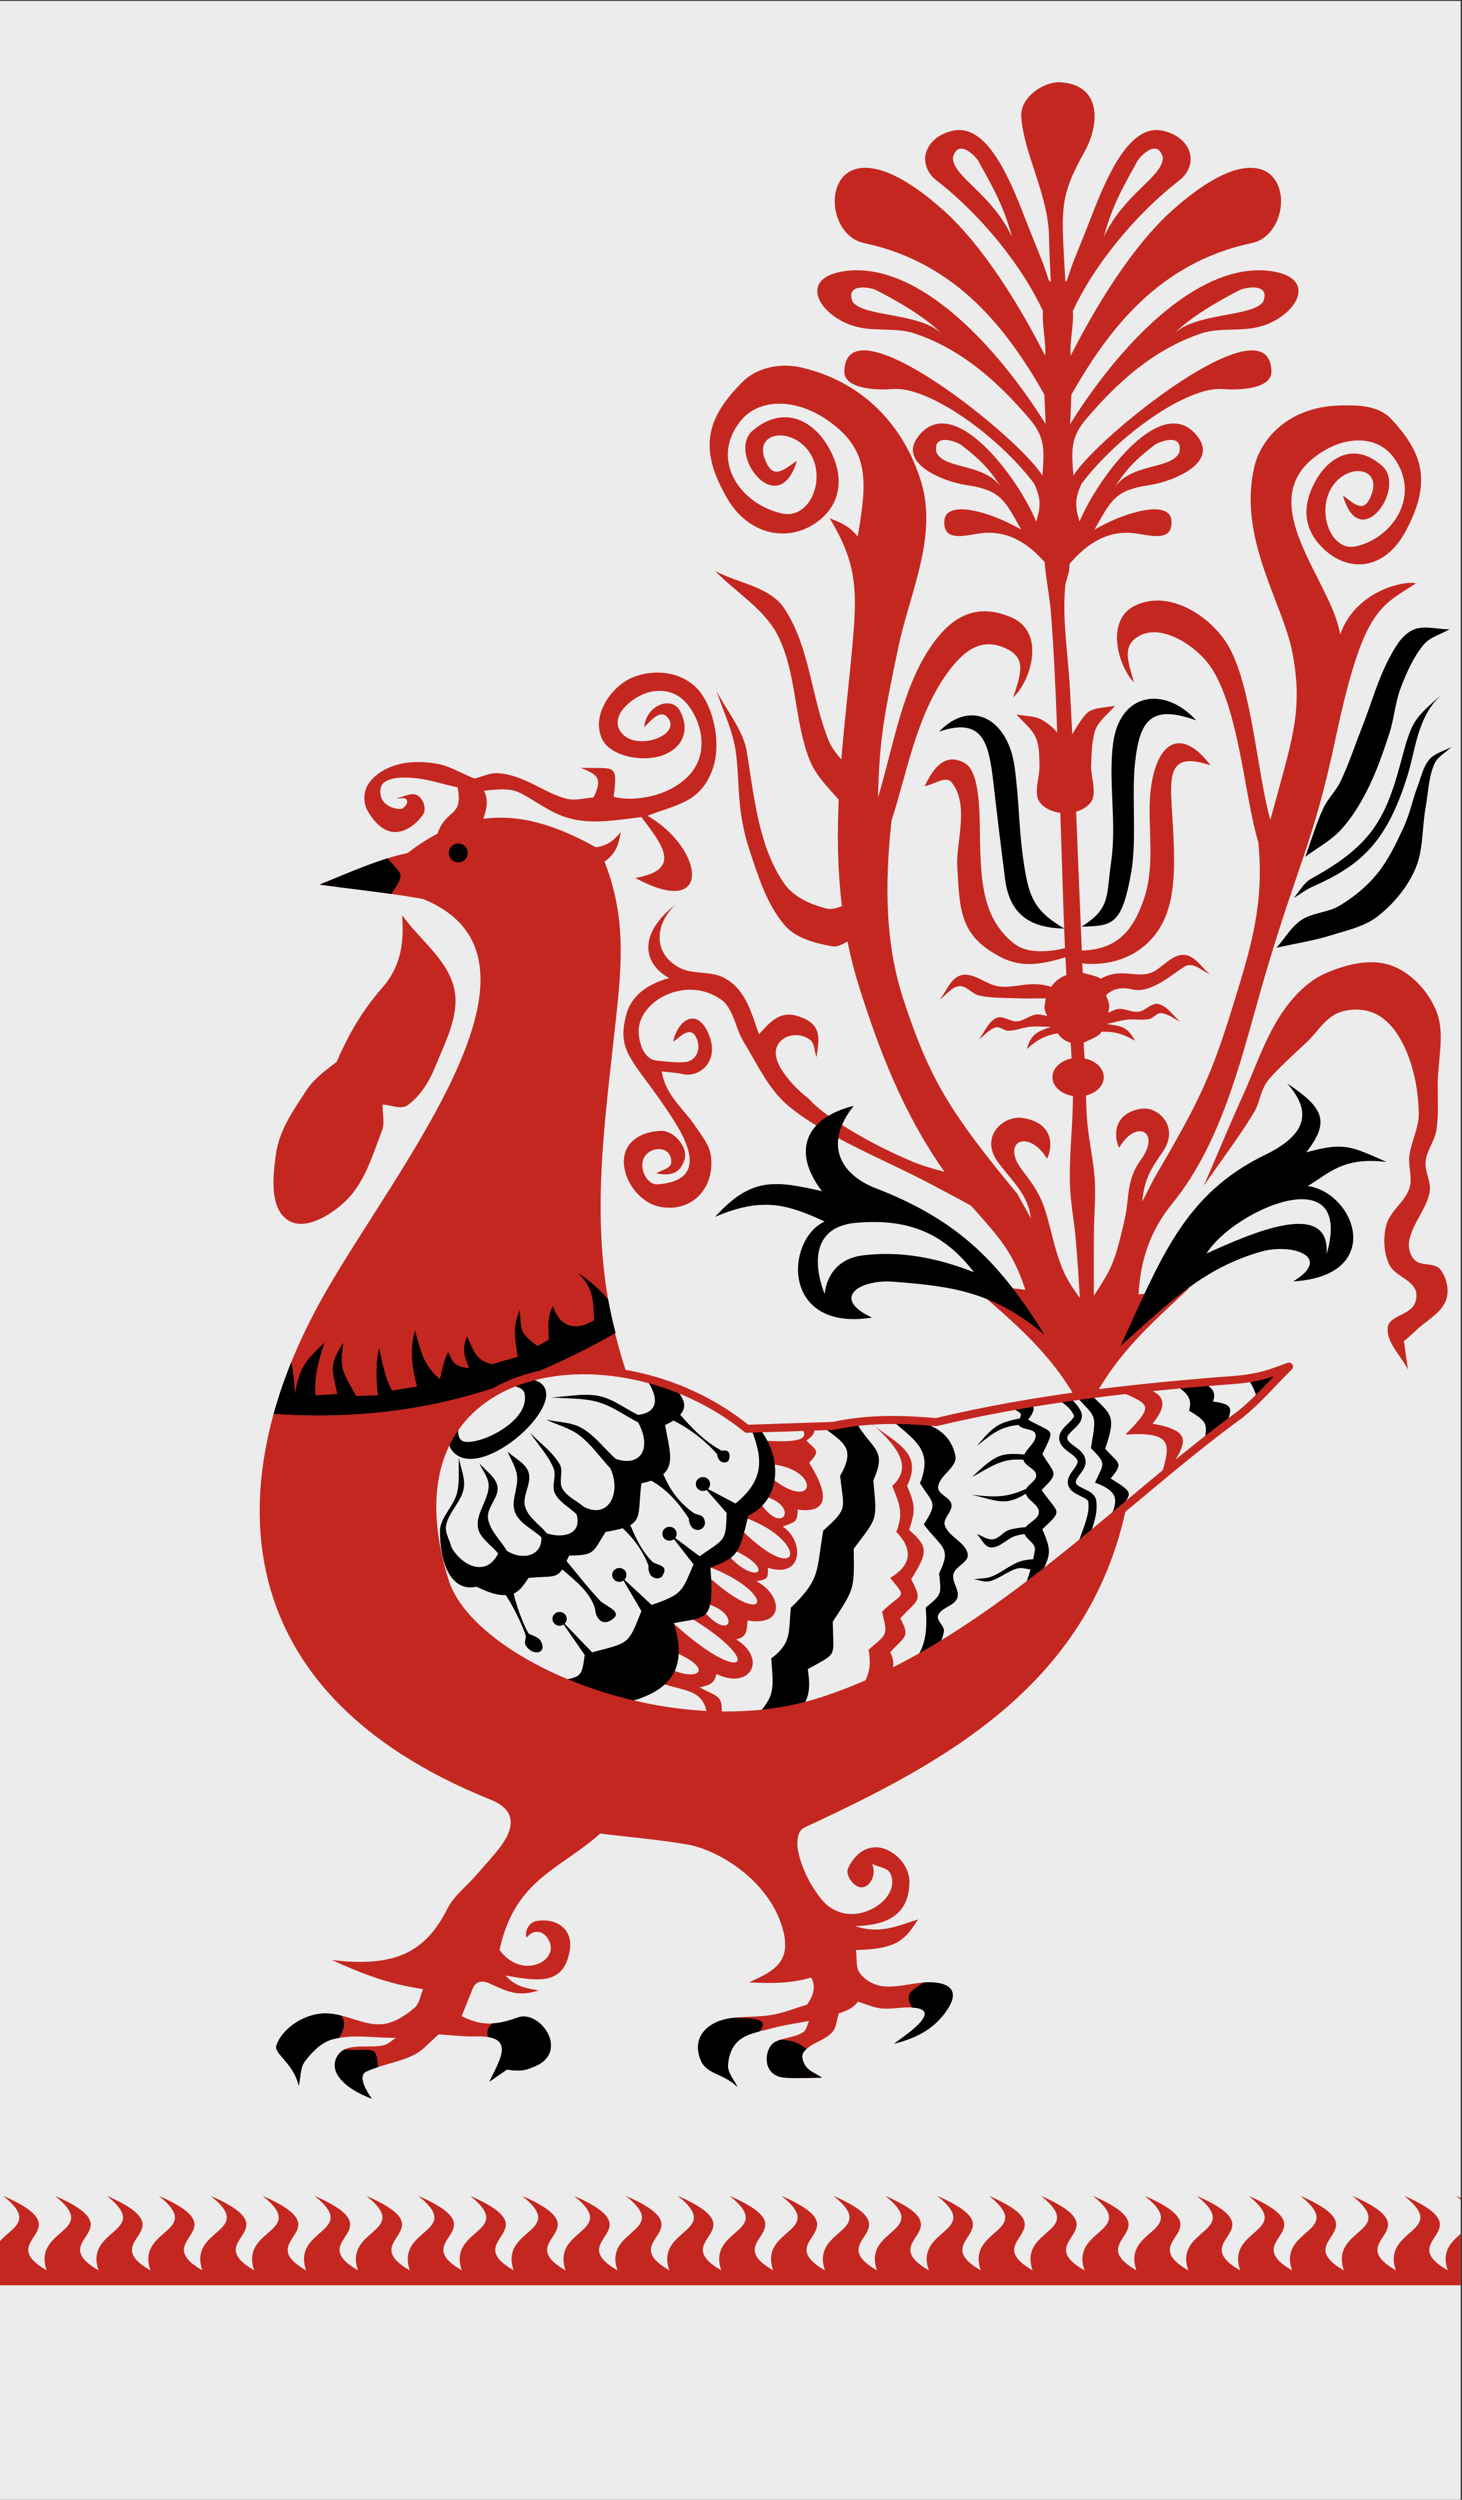 <?xml version="1.0" encoding="UTF-8" standalone="no"?>
<!-- Created with Inkscape (http://www.inkscape.org/) -->

<svg
   xmlns:dc="http://purl.org/dc/elements/1.1/"
   xmlns:cc="http://creativecommons.org/ns#"
   xmlns:rdf="http://www.w3.org/1999/02/22-rdf-syntax-ns#"
   xmlns:svg="http://www.w3.org/2000/svg"
   xmlns="http://www.w3.org/2000/svg"
   xmlns:sodipodi="http://sodipodi.sourceforge.net/DTD/sodipodi-0.dtd"
   xmlns:inkscape="http://www.inkscape.org/namespaces/inkscape"
   width="468.101"
   height="800"
   id="svg4221"
   version="1.1"
   inkscape:version="0.48.4 r9939"
   sodipodi:docname="Новый документ 11">
  <rect width="100%" height="100%" fill="#333333" stroke="none"/>
  <defs
     id="defs4223" />
  <sodipodi:namedview
     id="base"
     pagecolor="#ffffff"
     bordercolor="#666666"
     borderopacity="1.0"
     inkscape:pageopacity="0.0"
     inkscape:pageshadow="2"
     inkscape:zoom="0.35"
     inkscape:cx="-321.03563"
     inkscape:cy="466.99314"
     inkscape:document-units="px"
     inkscape:current-layer="layer1"
     showgrid="false"
     fit-margin-top="0"
     fit-margin-left="0"
     fit-margin-right="0"
     fit-margin-bottom="0"
     inkscape:window-width="1920"
     inkscape:window-height="1018"
     inkscape:window-x="-8"
     inkscape:window-y="-8"
     inkscape:window-maximized="1" />
  <g
     inkscape:label="Layer 1"
     inkscape:groupmode="layer"
     id="layer1"
     transform="translate(-101.75,-199.355)">
    <g
       transform="matrix(0.857,0,0,0.857,1334.718,-329.124)"
       id="g4138"
       inkscape:export-xdpi="90"
       inkscape:export-ydpi="90">
      <path
         sodipodi:nodetypes="ccsccscc"
         inkscape:connector-curvature="0"
         id="path4113"
         d="m -1178.929,843.434 c 32.784,-2.17 28.732,48.116 37.143,72.143 1.904,5.147 5.935,9.802 10.714,12.5 3.317,1.873 7.619,0 11.428,0 0.238,4.762 0.476,9.524 0.714,14.286 -4.524,-1.548 -9.717,-1.813 -13.571,-4.643 -5.842,-4.289 -12.065,-9.298 -14.643,-16.071 -9.94,-32.754 -9.004,-72.24 -31.786,-78.214 z"
         style="fill:#000000;stroke:none" />
      <path
         sodipodi:nodetypes="cssssccsssssc"
         inkscape:connector-curvature="0"
         id="path4115"
         d="m -1176.071,924.148 c 2.143,4.405 5.088,8.503 6.428,13.214 3.093,10.868 2.51,22.754 6.786,33.214 2.59,6.335 7.528,11.905 13.214,15.714 6.98,4.676 15.408,6.943 23.572,8.929 5.21,1.267 10.714,0.476 16.071,0.714 -1.19,-4.524 -2.381,-9.048 -3.571,-13.571 -3.929,0.952 -7.807,3.573 -11.786,2.857 -8.42,-1.516 -16.673,-4.751 -23.929,-9.286 -3.615,-2.259 -5.848,-6.428 -7.5,-10.357 -2.821,-6.709 -3.812,-14.047 -5.714,-21.071 -1.193,-4.404 -1.04,-9.418 -3.571,-13.214 -2.272,-3.408 -6.667,-4.762 -10,-7.143 z"
         style="fill:#000000;stroke:none" />
      <rect
         y="616.99"
         x="-1439.464"
         height="933.986"
         width="546.484"
         id="rect3851"
         style="color:#000000;fill:#ececec;fill-opacity:1;stroke:none;stroke-width:0.307;marker:none;visibility:visible;display:inline;overflow:visible;enable-background:accumulate" />
      <path
         inkscape:connector-curvature="0"
         id="path3853"
         d="m -1437.531,1436.656 c 12.396,9.865 2.586,11.767 -1.938,17.875 l 0,15.531 546.5,0 0,-19.25 c -3.453,3.021 -7.341,6.574 -4.844,13.688 -20.56,-11.9 14.505,-14.412 -16.281,-27.844 17.295,13.764 -8.643,12.036 -3.094,27.844 -20.56,-11.9 14.505,-14.412 -16.281,-27.844 17.303,13.771 -8.709,12.041 -3.125,27.875 -20.588,-11.907 14.512,-14.44 -16.281,-27.875 17.295,13.764 -8.643,12.036 -3.094,27.844 -20.56,-11.9 14.505,-14.412 -16.281,-27.844 17.305,13.772 -8.684,12.037 -3.094,27.875 -20.618,-11.914 14.519,-14.437 -16.281,-27.875 17.295,13.764 -8.675,12.036 -3.125,27.844 -20.56,-11.9 14.505,-14.412 -16.281,-27.844 17.295,13.764 -8.643,12.036 -3.094,27.844 -20.56,-11.9 14.505,-14.412 -16.281,-27.844 17.307,13.773 -8.691,12.031 -3.094,27.875 -20.637,-11.918 14.492,-14.435 -16.312,-27.875 17.295,13.764 -8.643,12.036 -3.094,27.844 -20.56,-11.9 14.505,-14.412 -16.281,-27.844 17.295,13.764 -8.643,12.036 -3.094,27.844 -20.56,-11.9 14.505,-14.412 -16.281,-27.844 17.295,13.764 -8.675,12.036 -3.125,27.844 -20.56,-11.9 14.505,-14.412 -16.281,-27.844 17.295,13.764 -8.643,12.036 -3.094,27.844 -20.56,-11.9 14.505,-14.412 -16.281,-27.844 17.303,13.771 -8.709,12.041 -3.125,27.875 -20.588,-11.907 14.512,-14.44 -16.281,-27.875 17.295,13.764 -8.643,12.036 -3.094,27.844 -20.56,-11.9 14.505,-14.412 -16.281,-27.844 17.295,13.764 -8.643,12.036 -3.094,27.844 -20.56,-11.9 14.505,-14.412 -16.281,-27.844 17.295,13.764 -8.675,12.036 -3.125,27.844 -20.56,-11.9 14.505,-14.412 -16.281,-27.844 17.294,13.764 -8.643,12.036 -3.094,27.844 -20.56,-11.9 14.505,-14.412 -16.281,-27.844 17.305,13.772 -8.684,12.037 -3.094,27.875 -20.618,-11.914 14.519,-14.437 -16.281,-27.875 17.294,13.764 -8.675,12.036 -3.125,27.844 -20.56,-11.9 14.505,-14.412 -16.281,-27.844 17.295,13.764 -8.643,12.036 -3.094,27.844 -20.56,-11.9 14.505,-14.412 -16.281,-27.844 17.303,13.771 -8.709,12.041 -3.125,27.875 -20.588,-11.907 14.512,-14.44 -16.281,-27.875 17.295,13.764 -8.643,12.036 -3.094,27.844 -20.56,-11.9 14.505,-14.412 -16.281,-27.844 17.305,13.772 -8.684,12.037 -3.094,27.875 -20.617,-11.914 14.519,-14.437 -16.281,-27.875 17.295,13.764 -8.675,12.036 -3.125,27.844 -20.56,-11.9 14.505,-14.412 -16.281,-27.844 17.295,13.764 -8.643,12.036 -3.094,27.844 -20.56,-11.9 14.505,-14.412 -16.281,-27.844 17.307,13.773 -8.691,12.031 -3.094,27.875 -20.637,-11.918 14.492,-14.435 -16.312,-27.875 17.294,13.764 -8.643,12.036 -3.094,27.844 -20.56,-11.9 14.505,-14.412 -16.281,-27.844 17.294,13.764 -8.643,12.036 -3.094,27.844 -20.56,-11.9 14.505,-14.412 -16.281,-27.844 z m 542.844,0 c 0.631,0.502 1.2,0.975 1.719,1.438 l 0,-0.656 c -0.562,-0.259 -1.106,-0.514 -1.719,-0.781 z"
         style="fill:#c42720;fill-opacity:1;stroke:none" />
      <path
         sodipodi:nodetypes="cscsscsscsscssssccsssssccccccscscsssscsssscccsssscsssccssscssscssscssscccsscscscssccsscsscc"
         inkscape:connector-curvature="0"
         id="path3928"
         d="m -1255.872,1394.046 c 4.016,-8.351 10.046,-17.296 -4.798,-16.92 -4.719,0.119 -9.428,-0.505 -14.142,-0.758 -3.03,2.525 -5.583,5.773 -9.091,7.576 -5.636,2.897 -12.203,3.603 -17.93,6.313 -2.716,1.285 -1.318,5.402 2.02,10.101 -9.748,-3.6 -16.019,-9.627 -13.132,-15.405 3.032,-6.068 11.73,-3.126 17.678,-4.546 1.727,-0.412 3.03,-1.852 4.546,-2.778 -7.829,0.168 -15.906,-1.46 -23.486,0.505 -4.352,1.128 -7.934,4.718 -10.607,8.334 -1.857,2.512 -1.515,6.061 -2.273,9.091 -2.064,-8.801 -9.504,-11.912 -8.334,-15.152 2.506,-6.941 11.312,-12.103 18.688,-11.869 7.708,0.244 13.518,4.468 20.456,4.041 4.584,-0.282 8.855,-3.109 12.374,-6.061 1.991,-1.67 2.189,-4.714 3.283,-7.071 -12.636,-1.71 -23.425,-5.993 -34.093,-10.859 24.15,2.945 35.136,-3.28 43.184,-19.193 2.506,-4.954 7.246,-8.412 10.859,-12.627 2.953,-3.446 6.109,-6.729 8.839,-10.354 8.108,-10.764 2.028,-15.443 -3.536,-17.678 -102.935,-41.354 -99.872,-121.993 -62.49,-188.161 27.218,-48.178 92.312,-125.867 37.143,-148.214 -12.89,-2.329 -26.504,-3.66 -38.571,-5.357 11.485,-4.727 23.206,-9.809 32.857,-11.786 24.468,-19.008 46.433,-15.5 70.357,-2.143 4.491,-0.688 6.724,-2.584 9.286,-5.714 -0.877,5.335 -2.132,8.207 -6.071,11.071 8.123,20.559 6.419,38.766 4.286,58.571 -5.227,48.528 -11.756,87.879 5.022,135.487 17.224,21.902 102.135,37.808 152.431,19.441 73.687,-26.909 48.976,2.047 33.976,23.643 -12.719,70.441 -70.206,99.874 -121.071,123.571 -2.985,1.391 -2.911,6.441 -2.143,9.643 1.491,6.212 4.542,12.185 8.571,17.143 10.466,12.877 30.507,0.339 25.714,-9.643 -1.106,-2.304 -4.524,-2.381 -6.786,-3.571 1.896,4.579 -1.444,9.769 -5,8.572 -2.575,-0.868 -5.129,-4.705 -3.929,-7.143 4.472,-9.083 12.84,-9.968 19.286,-3.214 2.137,2.239 3.615,5.476 3.571,8.571 -0.188,13.266 -9.901,16.168 -20.357,16.429 8.88,2.976 15.043,0.266 23.571,-2.5 -4.737,7.406 -7.512,11.095 -23.214,11.429 0.476,2.857 -0.249,6.21 1.429,8.571 1.83,2.576 5.004,4.404 8.128,4.878 5.108,0.774 10.298,-0.843 15.444,-1.306 4.516,-0.407 16.841,-0.088 8.214,11.429 -4.874,6.507 -11.29,9.418 -18.929,11.429 2.619,-2.024 5.401,-3.853 7.857,-6.071 6.554,-5.921 3.137,-7.513 -2.5,-7.5 -3.454,0.01 -6.925,0.746 -10.357,0.357 -2.957,-0.335 -5.714,-1.667 -8.571,-2.5 -1.871,2.591 -4.411,3.445 -7.096,4.392 -0.842,2.357 -0.839,5.222 -2.525,7.071 -2.896,3.174 -7.964,3.936 -10.607,7.324 -1.098,1.408 -0.277,3.848 0.758,5.303 1.434,2.018 4.041,2.862 6.061,4.293 -4.63,0 -9.272,0.342 -13.89,0 -9.017,-0.668 -7.651,-11.297 -3.535,-13.385 3.149,-1.597 7.255,-1.614 10.354,-3.535 1.376,-0.853 1.515,-2.862 2.273,-4.293 -4.63,0.926 -9.341,1.51 -13.89,2.778 -4.233,1.18 -9.02,1.707 -12.374,4.546 -2.591,2.192 -3.942,5.952 -4.041,9.344 -0.085,2.939 2.357,5.388 3.535,8.081 -4.903,-5.069 -11.424,-4.697 -13.637,-9.849 -3.82,-8.89 2.666,-14.726 11.112,-15.91 5.185,-0.727 10.501,-0.35 15.657,-1.263 4.407,-0.78 8.586,-2.525 12.88,-3.788 2.347,-3.367 3.437,-6.734 1.515,-10.101 -8.083,2.337 -15.551,2.185 -23.233,1.768 9.242,-4.104 15.664,-7.514 12.879,-18.94 -4.491,-18.429 -23.777,-30.488 -36.113,-32.577 -10.706,-1.813 -21.55,-2.694 -32.325,-4.041 -8.113,7.315 -18.411,12.563 -25.561,19.904 -6.004,6.164 -9.841,13.389 -12.067,23.533 8.073,11.192 21.899,4.505 18.688,-3.03 -1.836,-4.309 -6.048,-4.951 -8.586,-1.515 -0.868,-2.377 0.936,-5.772 3.701,-6.24 7.458,-1.261 13.713,3.035 12.461,10.785 -2.119,13.118 -11.261,11.82 -23.991,9.597 3.728,4.089 7.193,4.63 12.374,5.556 -7.548,2.41 -11.372,0.588 -18.183,-2.525 -3.601,-1.646 -5.568,-0.475 -6.566,2.02 -1.347,3.367 -2.694,6.734 -4.041,10.101 7.616,3.919 13.288,3.301 20.961,0.505 8.455,-3.08 20.144,13.524 5.303,18.688 -1.575,0.548 -3.366,1.732 -9.344,0.758 -2.189,1.515 -4.377,3.03 -6.566,4.546 z"
         style="fill:#c42720;fill-opacity:1;stroke:none" />
      <path
         sodipodi:nodetypes="cscssssscsssc"
         inkscape:connector-curvature="0"
         id="path3930"
         d="m -1288.45,958.418 c 0.62,9.091 0.154,18.476 -7.576,27.274 -7.676,8.737 -12.68,17.755 -16.92,27.527 -3.788,2.862 -8.518,6.377 -11.112,10.354 -5.211,7.99 -10.341,15.043 -11.617,24.496 -1.1,8.148 -2.316,19.714 4.546,24.244 6.287,4.151 16.003,-1.883 21.466,-7.071 7.153,-6.793 10.096,-17.057 13.637,-26.264 1.179,-3.065 0.168,-6.566 0.253,-9.849 3.115,0.084 6.813,2.07 9.344,0.253 4.801,-3.447 8.153,-8.909 10.354,-14.395 3.71,-9.247 9.2,-19.309 7.071,-29.042 -2.401,-10.975 -12.964,-18.351 -19.445,-27.527 z"
         style="fill:#c42720;fill-opacity:1;stroke:none" />
      <path
         d="m -1263.953,935.185 c 0,1.953 -1.583,3.536 -3.535,3.536 -1.953,0 -3.535,-1.583 -3.535,-3.536 0,-1.953 1.583,-3.536 3.535,-3.536 1.953,0 3.535,1.583 3.535,3.536 z"
         sodipodi:ry="3.5355339"
         sodipodi:rx="3.5355339"
         sodipodi:cy="935.18451"
         sodipodi:cx="-1267.4889"
         id="path3932"
         style="color:#000000;fill:#000000;stroke:none;stroke-width:0.3;marker:none;visibility:visible;display:inline;overflow:visible;enable-background:accumulate"
         sodipodi:type="arc" />
      <path
         sodipodi:nodetypes="cccc"
         inkscape:connector-curvature="0"
         id="path3934"
         d="m -1293.938,937.188 c -7.932,2.485 -16.695,6.253 -25.344,9.812 8.449,1.188 17.658,2.203 26.844,3.5 5.04,-7.952 4.387,-6.523 -1.5,-13.312 z"
         style="fill:#000000;stroke:none" />
      <path
         inkscape:connector-curvature="0"
         id="path3939"
         d="m -1222.781,1092 c 5.781,5.624 5.69,10.058 6.062,17.688 -7.399,4.453 -13.046,2.12 -15.406,-5.312 -2.223,4.122 -1.677,8.099 -1.531,12.625 l -4.281,2.281 c -6.592,-4.877 -6.077,-5.607 -6.562,-13.375 -2.791,6.181 -1.79,10.991 -0.75,17.406 l -9.625,2.781 c -6.086,-1.302 -6.789,-5.075 -9.344,-10.344 -2.041,4.779 -0.943,7.276 0.781,11.875 -5.107,-0.728 -5.894,-1.675 -7.844,-6.062 -1.667,3.187 -2.276,6.62 -3.031,10.094 -6.246,-4.983 -7.261,-10.817 -9.344,-18.187 -2.04,7.63 -1.138,13.625 0.75,20.969 l -9.344,1.5 c -2.689,-5.029 -3.647,-10.396 -4.781,-15.906 -1.44,5.99 -1.083,11.669 -0.5,17.688 l -8.094,0.25 c -5.201,-9.175 -6.332,-10.327 -4.781,-19.938 -5.449,8.222 -4.258,9.964 -2.281,19.188 l -8.094,0.5 c -0.735,-7.099 1.188,-13.058 3.281,-19.688 -7.801,7.479 -9.127,9.352 -11.094,19.188 0.049,-4.026 -0.566,-7.99 -1.25,-11.938 -2.602,6.409 -4.826,12.872 -6.625,19.375 48.549,3.228 87.694,-7.406 127.75,-30.219 -1.091,-4.23 -2.029,-8.392 -2.781,-12.5 -3.23,-3.901 -6.849,-6.93 -11.281,-9.938 z"
         style="fill:#000000;fill-opacity:1;stroke:none" />
      <path
         inkscape:connector-curvature="0"
         id="path3946"
         d="m -1316.719,1368.531 c -7.376,-0.234 -16.181,4.934 -18.687,11.875 -1.17,3.24 6.249,6.356 8.312,15.156 0.758,-3.03 0.425,-6.582 2.281,-9.094 2.672,-3.616 6.241,-7.215 10.594,-8.344 0.731,-0.189 1.48,-0.31 2.219,-0.438 1.822,-3.252 2.533,-5.385 0.906,-8.312 -1.785,-0.443 -3.639,-0.781 -5.625,-0.844 z m 73.063,1.156 c -0.546,0.046 -1.065,0.182 -1.594,0.375 -3.453,1.258 -6.529,2.058 -9.531,2.219 -1.557,1.276 -2.081,2.509 -1.688,5.063 9.312,1.401 4.163,9.266 0.594,16.687 2.189,-1.515 4.374,-3.016 6.562,-4.531 5.978,0.975 7.769,-0.202 9.344,-0.75 13.913,-4.841 4.509,-19.758 -3.687,-19.062 z m -66.375,12.344 c -1.204,0.605 -2.205,1.534 -2.906,2.938 -2.887,5.778 3.377,11.806 13.125,15.406 -3.338,-4.7 -4.747,-8.84 -2.031,-10.125 1.411,-0.668 2.889,-1.2 4.375,-1.688 -0.695,-8.581 -1.559,-5.828 -12.562,-6.531 z"
         style="fill:#000000;stroke:none" />
      <path
         inkscape:connector-curvature="0"
         id="path3951"
         d="m -1091.938,1356.906 c -0.623,0.01 -1.155,0.024 -1.656,0.063 -4.977,3.351 -7.263,4.189 -4.344,9.375 4.772,0.253 7.16,2.013 1.156,7.437 -2.456,2.219 -5.256,4.07 -7.875,6.094 7.638,-2.01 14.064,-4.931 18.937,-11.438 7.548,-10.077 -0.952,-11.585 -6.219,-11.531 z m -72.5,13.25 c -0.431,0.047 -0.852,0.096 -1.281,0.156 -8.445,1.184 -14.913,7.016 -11.094,15.906 2.213,5.152 8.722,4.775 13.625,9.844 -1.179,-2.694 -3.616,-5.123 -3.531,-8.062 0.098,-3.392 1.441,-7.152 4.031,-9.344 2.144,-1.814 4.892,-2.675 7.688,-3.375 4.057,-4.942 -2.087,-4.906 -9.438,-5.125 z m 17.438,8.188 c -0.707,0.224 -1.419,0.486 -2.062,0.812 -4.115,2.087 -5.454,12.707 3.562,13.375 4.617,0.342 9.245,0 13.875,0 -2.02,-1.431 -4.628,-2.263 -6.062,-4.281 -1.034,-1.456 -1.848,-3.904 -0.75,-5.312 0.312,-0.4 0.659,-0.759 1.031,-1.094 -3.092,-2.623 -5.547,-3.168 -9.594,-3.5 z"
         style="fill:#000000;stroke:none" />
      <path
         sodipodi:nodetypes="ccssssscssssssscsscccssssscsssssscccscc"
         inkscape:connector-curvature="0"
         id="path4047"
         d="m -1275.823,929.881 c 3.067,-11.995 10.404,-7.112 8.081,-19.193 -5.64,-1.179 -11.17,-3.166 -16.92,-3.536 -3.577,-0.23 -7.739,-0.383 -10.607,1.768 -1.756,1.317 -1.656,4.696 -0.505,6.566 1.282,2.084 4.119,3.283 6.566,3.283 1.381,0 3.01,-1.99 2.525,-3.283 -0.481,-1.283 -2.694,-0.505 -4.041,-0.758 2.694,-0.337 5.753,-2.407 8.081,-1.01 2.102,1.261 3.38,5.031 2.02,7.071 -2.386,3.58 -6.825,6.928 -11.112,6.566 -4.285,-0.361 -7.862,-4.52 -9.849,-8.334 -1.48,-2.841 -1.244,-6.913 0.505,-9.596 2.281,-3.502 6.348,-5.881 10.354,-7.071 4.844,-1.439 10.172,-1.364 15.152,-0.505 4.991,0.861 9.428,3.704 14.142,5.556 2.862,-0.673 5.65,-2.17 8.586,-2.02 9.881,0.502 17.696,7.627 26.011,9.596 3.199,0.758 6.566,-0.337 9.849,-0.505 3.594,-7.338 1.52,-8.51 -4.798,-11.112 13.237,0.455 13.791,-1.855 12.374,10.859 8.994,2.321 23.564,-1.072 29.799,-10.102 5.391,-7.806 2.885,-18.337 -2.525,-24.749 -4.869,-5.77 -12.294,-5.826 -18.183,-2.525 -4.965,2.782 -10.405,8.475 -6.061,13.637 5.674,6.742 22.472,0.742 17.173,-5.808 -2.871,-3.549 -6.6,1.498 -8.839,3.536 0.803,-8.387 10.352,-11.798 13.384,-6.061 3.838,7.262 1.02,13.61 -6.061,16.415 -7.552,2.992 -19.901,0.568 -22.981,-5.808 -4.415,-9.14 3.782,-20.206 11.617,-23.234 9.344,-3.611 20.115,-1.408 25.506,6.313 5.3,7.591 6.934,19.674 4.293,27.527 -4.431,13.177 -13.915,13.752 -24.496,17.93 21.277,12.315 24.515,38.998 -4.546,23.234 17.596,-3.101 10.182,-12.277 2.273,-22.728 -14.525,1.804 -23.669,3.403 -34.598,-2.778 -12.418,-7.024 -11.135,-8.552 -24.244,-7.071 2.375,4.417 0.2,8.766 -1.01,12.879"
         style="fill:#c42720;fill-opacity:1;stroke:none" />
      <path
         inkscape:connector-curvature="0"
         id="path4051"
         d="m -1043.656,647.375 c -5.975,0.355 -13.957,5.96 -13.5,12.844 0.933,14.05 10.142,29.018 10.375,45 0.081,5.576 0.418,11.147 0.656,16.719 l -0.656,-0.406 -2.25,-6.562 c -2.273,-5.724 -4.629,-11.409 -6.844,-17.156 -5.813,-15.086 -13.475,-32.621 -24.5,-32.594 -0.735,0.002 -1.485,0.086 -2.25,0.25 -10.772,2.306 -13.91,12.614 -6.062,18.688 17.026,13.176 32.327,32.621 39.656,48.75 -0.506,4.63 1.286,11.933 0.781,16.562 -9.562,-18.782 -23.204,-41.121 -38.156,-54.438 -44.806,-39.902 -48.682,8.332 -29.563,12.375 35.213,7.446 53.902,32.935 67.438,56.562 0.168,3.704 0.331,7.39 0.5,11.094 -18.163,-29.163 -46.989,-59.935 -73.75,-57.312 -17.925,1.757 -12.674,14.589 -0.219,19.844 8.483,3.579 17.104,0.882 25.219,3.656 17.547,5.999 30.882,17.959 42.687,31.812 5.774,6.775 5.649,11.419 4.813,21.219 -8.209,-13.917 -73.29,-66.378 -73.969,-38.969 -0.157,6.339 11.069,7.207 18.156,6.625 13.176,-1.082 39.175,17.236 52.781,35.375 2.385,5.246 2.603,8.017 0.75,14.125 -6.648,-16.2 -31.3,-49.614 -44.438,-31.312 -6.877,9.58 9.432,16.359 18.406,17.688 12.965,1.92 14.25,5.754 20.469,16.656 -11.639,-6.825 -28.321,-11.41 -28.781,-3.281 -0.489,8.617 8.992,4.964 14.719,4.5 10.324,-0.837 17.523,4.983 22.781,10.906 0.454,6.34 1.844,12.618 2.344,18.969 1.171,14.878 1.777,29.794 2.344,44.719 -1.44,-1.931 -3.531,-3.509 -5.562,-4.719 -2.829,-1.685 -6.442,-1.411 -9.656,-2.125 2.381,2.857 5.622,5.175 7.156,8.562 1.437,3.175 1.327,6.892 1.437,10.375 0.129,4.053 -1.643,8.177 -0.719,12.125 0.499,2.131 2.628,3.761 4.625,4.656 0.99,0.444 2.611,0.989 3.875,1.031 0.604,16.849 0.977,33.687 1.75,50.531 -6.366,1.574 -14.174,2.036 -18.844,-1.562 -11.669,-8.993 -12.358,-22.797 -12.844,-35.375 -0.341,-8.838 0.75,-28.419 -5.719,-32.125 -7.907,-4.531 -12.351,3.005 -15,8.562 3.334,-0.476 7.862,-4.039 10,-1.438 6.857,8.341 1.633,22.431 2.156,31.438 0.967,16.634 0.893,25.978 16.406,33.938 8.354,4.286 16.256,2.259 24,0 0.113,2.199 0.24,4.396 0.375,6.594 -2.03,0.82 -3.928,1.892 -5.719,4.438 -9.263,-2.997 -15.296,1.944 -22.5,-1 -3.65,-1.491 -7.569,-4.423 -11.344,-3.281 -3.827,1.158 -5.234,6.063 -7.844,9.094 2.441,-1.684 4.394,-4.762 7.344,-5.062 2.773,-0.282 4.832,2.973 7.563,3.531 4.794,0.981 9.766,0.8 14.656,1 3.364,0.137 6.726,0 10.094,0 -0.092,2.282 -1.187,3.44 0.625,6.562 -1.474,-0.168 -2.947,-0.762 -4.406,-0.5 -2.385,0.429 -4.398,2.323 -6.812,2.531 -2.634,0.227 -5.455,-2.382 -7.844,-1.25 -3.136,1.486 -4.374,5.369 -6.562,8.062 2.104,-1.515 3.826,-3.797 6.312,-4.531 1.587,-0.469 3.128,1.282 4.781,1.25 2.74,-0.054 5.365,-1.24 8.094,-1.5 2.598,-0.248 5.234,0 7.844,0 -5.332,1.92 -7.325,2.527 -9.094,8.312 3.849,-3.368 6.359,-4.909 11.594,-5.906 0.976,1.863 3.214,3.131 4.812,3.531 0.037,0.678 0.09,1.354 0.125,2.031 0.066,1.292 0.148,2.581 0.219,3.875 -4.116,0.811 -7.156,3.627 -7.156,6.969 0,3.478 3.284,6.36 7.656,7.031 -0.01,11.194 -1.516,22.376 -1.094,33.562 0.253,6.7 1.567,13.321 2.156,20 0.606,6.869 1.246,17.276 1.531,21.906 -2.116,-2.937 -4.19,-5.896 -5.719,-9.156 -2.621,-5.593 -4.017,-11.677 -5.562,-17.656 -2.328,-9.006 -3.661,-12.47 -10.094,-20.719 -8.613,-11.044 2.243,-15.861 9.094,-4.531 2.273,-4.466 2.594,-13.553 -9.313,-15.219 -6.946,-0.972 -16.142,6.996 -8.875,16.719 5.054,6.759 11.307,12.165 12.125,20.719 -1.683,-3.03 -3.348,-6.064 -5.031,-9.094 -25.491,-30.794 -32.848,-43.158 -42.438,-72.219 -6.979,-21.151 -7.138,-43.085 -4.562,-67.188 5.777,-17.581 9.195,-39.357 21.219,-55.562 5.663,-7.634 12.26,-13.15 21.719,-8.594 7.508,3.616 5.43,9.332 2.531,18.188 6.575,-6.107 12.256,-24.119 -0.5,-29.781 -14.49,-6.432 -23.864,1.077 -30.813,11.594 -10.238,15.497 -13.452,36.369 -19.187,55.562 0.451,-22.919 2.758,-32.771 7.562,-56.062 3.977,-19.279 14.778,-41.164 8.594,-61.625 -6.22,-20.577 -21.291,-37.497 -44.938,-42.906 -1.869,-0.427 -3.819,-0.651 -5.781,-0.656 -5.884,-0.015 -11.858,1.885 -15.937,5.938 -13.606,13.517 -16.769,24.914 -5.813,43.688 8.489,14.543 24.793,17.076 35.844,6.844 4.863,-4.503 8.594,-12.963 2.781,-24.5 -5.749,-11.411 -17.269,-17.643 -29.031,-7.844 -10.225,8.519 9.495,34.451 16.406,11.375 -5.411,3.77 -9.181,7.352 -12.125,-1.031 -3.356,-9.559 9.376,-11.549 16.156,-3.031 7.532,9.463 1.33,26.143 -9.594,23.75 -15.521,-3.4 -27.043,-19.808 -15.656,-34.344 6.871,-8.771 20.908,-8.967 33.344,0 15.068,10.864 14.101,22.461 10.594,42.938 -3.393,-3.958 -5.307,-4.693 -10.469,-6.812 10.216,17.025 10.374,26.737 8.469,47.719 -1.274,14.024 -2.963,28.125 -4.125,42.344 -1.85,-2.172 -3.653,-4.391 -4.719,-7 -6.581,-16.118 -6.973,-35.001 -16.656,-49.469 -5.426,-8.107 -17.195,-9.276 -25.781,-13.906 7.829,8.081 18.468,14.186 23.5,24.25 7.149,14.299 5.918,31.634 11.875,46.469 2.268,5.648 6.701,10.053 10.812,14.656 -0.607,13.141 -0.457,26.38 1.188,39.781 -1.989,0.769 -3.962,1.388 -5.938,0.875 -5.883,-1.527 -12.201,-4.343 -15.656,-9.344 -9.45,-13.677 -11.136,-31.778 -13.906,-49 -1.357,-8.437 -7.587,-15.34 -11.375,-23 2.357,7.324 5.896,14.369 7.094,21.969 1.74,11.039 0.117,22.107 5.281,37.656 3.252,9.793 6.432,20.205 13.156,28.031 4.2,4.888 11.319,6.643 17.656,7.812 2.003,0.369 3.897,-0.732 5.781,-1.781 1.128,5.623 2.554,11.257 4.344,16.938 7.482,23.739 16.598,47.522 31.875,69.062 -4.94,-1.335 -9.893,-2.668 -14.469,-4.906 -13.296,-5.689 -30.518,-15.704 -36.094,-22.25 -3.753,-2.933 -7.22,-6.389 -9.875,-10.344 -1.573,-2.343 -2.973,-5.28 -2.5,-8.062 1.064,-5.393 8.081,-7.08 12.625,-3.812 1.904,1.369 1.658,4.374 2.5,6.562 0.814,-5.963 2.328,-11.502 -5.031,-14.625 -7.849,-3.331 -11.328,0.399 -16.438,6.062 -2.863,-7.594 -4.774,-16.925 -13.375,-21.219 -4.771,-2.382 -10.788,-1.105 -15.656,-3.281 -10.385,-4.923 -10.405,-16.074 -2.281,-23.75 -13.637,10.468 -12.381,21.742 -2.25,27.281 -7.62,2.032 -14.097,6.355 -16,13.5 -3.997,15.007 3.158,17.004 17.5,39.281 7.672,11.916 10.624,23.041 -5.812,24.25 -4.323,0.318 -8.041,-7.484 -4.031,-11.375 3.227,-3.131 9.479,-2.277 9.094,3.281 -0.159,2.284 -3.711,2.684 -5.562,4.031 4.783,0.816 8.927,0.545 10.625,-5.531 1.167,-4.175 -3.876,-10.535 -8.844,-10.375 -9.623,0.31 -16.667,6.385 -12.875,16.937 1.873,5.212 6.679,10.179 12.094,11.344 11.296,2.429 20.662,-5.786 19.469,-18.438 -0.417,-4.423 -3.588,-8.154 -6.063,-11.844 -4.226,-6.301 -11.081,-11.446 -12.375,-20.219 2.61,0.337 5.247,0.414 7.813,1 6.417,1.465 13.8,-4.82 9.844,-14.625 -4.315,-10.695 -11.723,-5.659 -13.375,2.531 1.684,-0.758 6.185,-6.583 8.594,-1.531 2.186,4.584 -0.279,8.552 -3.781,9.094 -2.931,0.454 -7.929,-0.163 -10.875,-0.5 -4.275,-0.28 -6.382,-5.186 -6.812,-9.844 -1.15,-12.438 18.564,-22.925 31.812,-12.125 3.863,3.963 4.455,10.186 7.344,14.906 4.96,8.107 9.023,17.19 16.156,23.469 14.204,12.194 38.044,21.099 56.312,31.062 4.197,2.175 8.352,4.42 12.5,6.688 0.039,0.044 0.086,0.081 0.125,0.125 9.374,10.728 15.374,16.378 20.188,31.312 l -21.188,-2.5 c 16.861,14.753 32.745,27.164 43.438,49.469 l 0.062,-1.219 0.062,1.281 c 9.57,-21.497 23.784,-33.501 38.875,-47.719 -6.329,0.811 -12.64,1.626 -18.969,2.438 0.737,-12.964 4.329,-23.755 12.719,-34.094 19.304,-23.788 26.266,-56.725 34.312,-84.219 12.364,-42.246 18.215,-49.931 26.531,-89.094 10.437,-49.15 16.634,-49.249 30.062,-58.156 -3.911,-1.147 -22.419,2.532 -28.281,19.062 -3.139,-19.734 -32.226,-48.387 -9.812,-66 11.08,-8.707 23.694,-8.453 29.844,0 10.192,14.008 -0.109,29.817 -14,33.094 -9.777,2.306 -15.335,-13.755 -8.594,-22.875 6.069,-8.209 17.473,-6.306 14.469,2.906 -2.635,8.079 -6.031,4.633 -10.875,1 6.186,22.239 23.87,-2.759 14.719,-10.969 -10.527,-9.444 -20.854,-3.435 -26,7.562 -5.203,11.118 -0.79,18.535 3.562,22.875 9.891,9.862 23.403,8.172 31,-5.844 9.807,-18.093 6.99,-29.098 -5.188,-42.125 -4.868,-5.208 -12.551,-5.293 -19.438,-5.094 -19.735,0.57 -29.394,13.183 -31.656,22.438 -6.549,26.794 10.534,51.17 14.094,69.75 4.3,22.447 -0.409,33.363 -8.219,62.594 -5.134,-18.497 -6.93,-50.752 -16.094,-65.688 -6.219,-10.135 -21.407,-20.605 -34.375,-14.406 -11.417,5.457 -6.323,22.833 -0.438,28.719 -2.595,-8.534 -4.47,-14.046 2.25,-17.531 8.466,-4.391 21.15,4.143 26.219,11.5 10.761,15.618 12.767,48.744 17.938,65.688 2.305,23.229 -2.816,39.366 -9.062,59.75 -8.583,28.007 -13.038,37.051 -29.781,65.656 -1.507,2.921 -2.993,5.86 -4.5,8.781 0.732,-8.244 3.103,-12.016 7.625,-18.531 6.504,-9.37 -1.719,-17.062 -7.938,-16.125 -10.656,1.605 -10.378,10.353 -8.344,14.656 6.13,-10.918 15.865,-6.269 8.156,4.375 -5.758,7.949 -4.104,14.134 -6.188,22.812 -1.383,5.764 -2.622,11.672 -4.969,17.063 -1.272,2.92 -3.892,7.065 -6.437,10.969 -0.021,-7.611 -0.034,-17.043 0.031,-23.906 0.06,-6.31 0.689,-12.637 0.344,-18.937 -0.408,-7.431 -2.221,-14.74 -2.844,-22.156 -0.274,-3.268 -0.385,-6.54 -0.469,-9.812 3.856,-0.934 6.656,-3.641 6.656,-6.844 0,-3.35 -3.056,-6.166 -7.188,-6.969 -0.106,-1.961 -0.23,-3.915 -0.344,-5.875 1.357,-0.847 6.131,-2.364 6.625,-4.125 5.328,-0.111 8.13,0.879 12.594,3.375 -2.931,-5.292 -5.01,-5.479 -10.625,-6.25 2.553,-0.542 5.064,-1.328 7.656,-1.625 2.723,-0.312 5.527,0.298 8.219,-0.219 1.624,-0.312 2.789,-2.348 4.438,-2.219 2.585,0.203 4.752,2.08 7.125,3.125 -2.7,-2.181 -4.717,-5.729 -8.094,-6.531 -2.572,-0.611 -4.783,2.55 -7.406,2.875 -2.405,0.298 -4.765,-1.138 -7.188,-1.062 -1.482,0.046 -2.812,0.936 -4.219,1.406 1.124,-3.43 -0.186,-4.349 -0.75,-6.562 2.003,-1.732 4.661,-3.344 9.875,-2.094 8.057,1.932 17.821,-8.67 20.813,-9.062 2.94,-0.386 5.481,2.297 8.219,3.438 -3.182,-2.423 -5.578,-6.943 -9.562,-7.281 -3.929,-0.334 -7.176,3.346 -10.438,5.562 -6.436,4.375 -12.466,-1.479 -20.906,3.375 -1.192,-1.107 -5.598,-1.802 -6.719,-2.281 -0.047,-1.238 -0.108,-2.369 -0.156,-3.594 0.506,0.16 1.184,0.272 2.563,0.312 11.02,0.277 22.186,-4.399 27.844,-16.156 5.841,-12.139 3.554,-30.73 2.844,-45.5 -0.595,-12.374 1.887,-16.69 14.656,-12.531 -11.726,-15.415 -20.79,-7.669 -22.5,10.594 -1.161,12.393 2.12,26.419 -2.5,39.688 -4.187,12.025 -10.25,18.413 -22.844,18.906 -0.14,0.008 -0.135,0.024 -0.25,0.031 -0.698,-17.511 -1.428,-34.116 -2.125,-51.875 0.628,-0.189 1.23,-0.42 1.687,-0.625 1.997,-0.895 4.127,-2.525 4.625,-4.656 0.924,-3.948 -0.847,-8.072 -0.719,-12.125 0.111,-3.483 0.344,-10.419 1.781,-13.594 1.534,-3.388 4.775,-5.705 7.156,-8.562 -3.214,0.714 -6.828,0.44 -9.656,2.125 -2.217,1.321 -4.881,6.289 -6.313,8.469 -0.298,-5.436 -0.582,-10.874 -0.844,-16.312 -0.625,-12.975 -2.982,-26.003 -1.781,-38.938 0.193,-2.07 1.197,-3.997 1.438,-6.062 0.088,-0.762 0.136,-1.516 0.187,-2.281 5.303,-6.133 12.652,-12.398 23.344,-11.531 5.726,0.464 15.207,4.117 14.719,-4.5 -0.461,-8.129 -17.143,-3.544 -28.781,3.281 6.219,-10.903 7.504,-14.737 20.469,-16.656 8.974,-1.329 25.283,-8.107 18.406,-17.688 -13.137,-18.301 -37.789,15.113 -44.438,31.312 -1.853,-6.108 -1.635,-8.879 0.75,-14.125 13.606,-18.139 39.605,-36.457 52.781,-35.375 7.088,0.582 18.313,-0.286 18.156,-6.625 -0.678,-27.41 -65.76,25.052 -73.969,38.969 -0.837,-9.799 -0.961,-14.444 4.812,-21.219 11.806,-13.853 25.14,-25.813 42.688,-31.812 8.115,-2.775 16.736,-0.077 25.219,-3.656 12.455,-5.255 17.706,-18.087 -0.219,-19.844 -26.761,-2.622 -55.587,28.149 -73.75,57.312 0.168,-3.704 0.332,-7.39 0.5,-11.094 13.535,-23.628 32.225,-49.116 67.437,-56.562 19.119,-4.043 15.244,-52.277 -29.562,-12.375 -14.953,13.316 -28.595,35.656 -38.156,54.438 -0.505,-4.63 1.287,-11.933 0.781,-16.562 7.329,-16.129 22.631,-35.574 39.656,-48.75 7.848,-6.073 4.709,-16.381 -6.062,-18.688 -0.765,-0.164 -1.515,-0.248 -2.25,-0.25 -11.025,-0.028 -18.687,17.508 -24.5,32.594 -2.214,5.747 -4.571,11.432 -6.844,17.156 l -2.25,6.562 -0.5,0.312 c -0.326,-4.84 -0.583,-9.889 -0.781,-14.125 -0.692,-14.811 0.083,-20.43 7.875,-34.281 5.53,-9.832 6.899,-25.043 -8.938,-26.062 -0.378,-0.024 -0.758,-0.024 -1.156,0 z m -36.094,24.781 c 2.124,-0.114 4.773,2.214 6.406,4.312 4.217,7.929 9.299,15.733 12.719,28.656 -7.598,-16.252 -21.964,-22.32 -22.062,-29.531 0.563,-2.41 1.663,-3.369 2.938,-3.438 z m 72.156,0 c 0.137,-0.011 0.274,-0.007 0.406,0 1.274,0.068 2.375,1.028 2.938,3.438 -0.099,7.211 -14.465,13.28 -22.062,29.531 3.42,-12.923 8.501,-20.727 12.719,-28.656 1.531,-1.967 3.953,-4.143 6,-4.312 z m -109.469,51.875 c 1.615,-0.117 3.5,0.208 5.031,0.656 8.056,3.967 19.986,10.934 25.469,16.969 -7.672,-8.34 -29.266,-6.457 -33.562,-12.25 -1.587,-3.807 0.372,-5.18 3.062,-5.375 z m 145.938,0 c 0.428,-0.021 0.846,-0.029 1.25,0 2.691,0.195 4.649,1.568 3.062,5.375 -4.296,5.793 -25.891,3.91 -33.562,12.25 5.483,-6.035 17.412,-13.002 25.469,-16.969 1.148,-0.336 2.498,-0.593 3.781,-0.656 z m -114.469,56.906 c 1.789,0.02 3.934,0.75 5.594,1.594 7.189,5.383 11.285,9.59 15.562,16.531 -6.005,-9.61 -21.219,-6.89 -24.375,-13.375 -0.773,-3.63 0.919,-4.776 3.219,-4.75 z m 84.25,0 c 2.3,-0.026 3.992,1.12 3.219,4.75 -3.156,6.485 -18.37,3.765 -24.375,13.375 4.278,-6.941 8.374,-11.148 15.562,-16.531 1.659,-0.843 3.805,-1.573 5.594,-1.594 z M -926.781,976 c -5.686,0.072 -11.558,1.881 -16.688,4.125 -6.661,2.914 -12.108,8.638 -16.188,14.656 -6.38,9.413 -9.932,20.455 -14.625,30.813 -5.073,11.196 -9.774,22.564 -14.656,33.844 6.229,-9.091 12.961,-17.865 18.688,-27.281 1.884,-3.099 2.325,-6.894 4.031,-10.094 1.015,-1.902 2.562,-3.514 4.062,-5.062 3.728,-3.849 7.682,-7.432 11.594,-11.094 4.002,-3.746 6.997,-9.19 12.125,-11.125 4.579,-1.728 10.423,-1.455 14.656,1 4.981,2.889 8.379,8.34 10.594,13.656 2.972,7.132 4.362,14.995 4.562,22.719 0.143,5.513 -2.847,10.684 -3.531,16.156 -0.501,4.009 1.278,8.292 0,12.125 -1.699,5.096 -7.204,8.467 -8.594,13.656 -1.266,4.727 -0.996,10.157 1,14.625 1.798,4.023 7.381,5.283 9.594,9.094 1.102,1.898 0.746,4.755 -0.5,6.562 -2.374,3.443 -9.239,3.927 -9.594,8.094 -0.492,5.777 5.037,10.437 7.562,15.656 l -1.5,-10.594 c 1.515,-1.347 3.074,-2.653 4.531,-4.062 3.764,-3.643 9.18,-6.23 11.125,-11.094 1.46,-3.649 0.36,-8.506 -2.031,-11.625 -2.074,-2.705 -7.13,-1.175 -9.594,-3.531 -1.889,-1.807 -2.562,-5.041 -2,-7.594 1.377,-6.261 6.264,-11.378 7.562,-17.656 0.791,-3.824 -1.922,-7.743 -1.5,-11.625 0.443,-4.076 3.392,-7.575 4.031,-11.625 0.893,-5.657 0.5,-11.43 0.5,-17.156 0,-9.093 2.86,-18.832 -0.5,-27.281 -2.992,-7.522 -9.527,-14.572 -17.188,-17.188 -2.408,-0.822 -4.947,-1.127 -7.531,-1.094 z"
         style="fill:#c42720;fill-opacity:1;stroke:none" />
      <path
         style="fill:#ececec;fill-opacity:1;stroke:none"
         d="m -1159.643,1150.219 c 10.714,-0.357 21.429,-0.714 32.143,-1.071 13.473,-2.87 25.953,-2.503 38.571,-1.429 36.854,-8.796 74.778,-12.993 111.071,-15.714 10.568,-0.792 15.398,-3.135 20.714,-5 -6.071,5.952 -11.581,12.538 -18.214,17.857 -45.148,32.661 -96.572,88.3 -157.255,107.39 -55.794,17.552 -130.192,-13.999 -139.899,-45.077 -26.065,-83.454 62.884,-97.449 112.868,-56.956 z"
         id="path3944"
         inkscape:connector-curvature="0"
         sodipodi:nodetypes="cccsccssc" />
      <path
         sodipodi:nodetypes="ccsscccssc"
         inkscape:connector-curvature="0"
         id="path3956"
         d="m -1242.688,1131.594 c -1.966,0.62 -3.899,1.323 -5.75,2.125 2.209,0.7 5.203,1.083 5.688,3.25 2.525,11.304 -20.139,20.979 -23.719,17.406 -1.488,-1.485 -1.009,-3.964 -0.969,-6.188 -1.366,1.77 -2.614,3.642 -3.719,5.656 -2e-4,0.01 10e-5,0.021 0,0.031 -0.017,1.348 0.148,2.634 0.875,3.781 9.156,14.449 44.442,-16.348 33.594,-24.469 -1.71,-1.28 -3.826,-1.582 -6,-1.594 z"
         style="fill:#000000;stroke:none" />
      <path
         inkscape:connector-curvature="0"
         id="path3961"
         d="m -1197.562,1131.344 c 5.466,7.412 4.644,12.811 -2.75,13.687 -4.882,-2.357 -9.343,-5.983 -14.656,-7.062 -5.777,-1.174 -11.764,0.332 -17.656,0.5 5.808,0.589 11.798,0.16 17.406,1.781 5.353,1.547 9.94,5.037 14.906,7.562 5.283,9.663 1.01,16.817 -8.344,13.656 -4.293,-3.872 -7.837,-8.788 -12.875,-11.625 -3.914,-2.204 -8.748,-2.021 -13.125,-3.031 4.125,1.936 8.744,3.06 12.375,5.812 4.509,3.417 7.753,8.25 11.625,12.375 4.146,9.04 -0.556,19.138 -9.875,14.375 -2.694,-2.273 -6.314,-3.752 -8.063,-6.812 -1.513,-2.647 0.526,-6.454 -1,-9.094 -2.713,-4.692 -7.421,-7.887 -11.125,-11.844 2.946,4.462 6.811,8.43 8.844,13.375 1.186,2.885 -0.895,6.554 0.5,9.344 1.677,3.354 5.4,5.203 8.094,7.812 2.188,8.029 -5.891,8.915 -11.125,7.094 -2.694,-3.283 -6.873,-5.807 -8.094,-9.875 -1.24,-4.132 2.585,-8.763 1.281,-12.875 -1.115,-3.518 -5.234,-5.203 -7.844,-7.812 1.179,3.03 3.137,5.866 3.531,9.094 0.552,4.519 -2.425,9.392 -0.75,13.625 1.665,4.208 6.561,6.229 9.844,9.344 0.362,6.865 -6.982,8.8 -12.875,5.062 -2.357,-4.041 -6.38,-7.497 -7.062,-12.125 -0.602,-4.084 4.178,-7.798 3.531,-11.875 -0.582,-3.675 -4.54,-5.897 -6.812,-8.844 1.178,2.862 3.596,5.499 3.531,8.594 -0.112,5.308 -4.767,10.149 -4.031,15.406 0.574,4.102 5.037,6.561 7.562,9.844 -4.343,8.746 -13.252,4.939 -17.406,-2.281 -0.673,-2.778 -2.61,-5.513 -2.031,-8.312 1.022,-4.941 5.621,-8.7 6.562,-13.656 0.731,-3.848 -1.192,-7.722 -1.781,-11.594 -0.253,4.461 0.391,9.054 -0.75,13.375 -1.26,4.769 -5.685,8.482 -6.312,13.375 -0.242,12.477 4.073,23.604 13.656,21.469 4.88,2.448 8.327,3.263 10.906,3.156 3.723,5.493 7.854,14.985 7.5,15.781 0,0 -0.681,2.285 0,3.031 2.57,4.097 8.193,3.12 5.562,-1.75 -0.824,-1.441 -4.281,-2.531 -4.281,-2.531 -0.689,-0.258 -4.418,-8.655 -5.812,-15.125 2.674,-1.174 4.034,-3.72 5.562,-5.844 8.317,-0.787 10.279,0.297 12.563,-3.187 5.083,4.382 10.346,8.46 12.25,14.562 0.194,3.453 2.466,6.755 6.187,4.313 4.37,-2.868 -1.217,-4.649 -4.094,-6.969 -4.792,-5.086 -8.702,-10.209 -12.719,-15 0.307,-0.646 0.608,-1.258 0.969,-2.062 9.774,-0.015 8.914,-1.441 13.625,-8.844 2.67,-0.432 4.735,-0.88 6.375,-1.375 4.384,4.075 7.693,8.778 9.656,14.031 -0.469,4.23 3.043,5.62 4.937,4.125 3.129,-4.519 -1.574,-4.057 -3.531,-5.656 -3.895,-3.885 -6.201,-8.857 -8.219,-13.656 4.207,-2.395 2.963,-6.376 4.156,-15.625 1.39,-0.28 2.615,-0.606 3.688,-0.969 6.078,3.473 10.273,8.339 14,14.094 0.569,7.321 8.473,4.062 5.312,-0.5 -0.678,-0.859 -2.81,-0.962 -3.656,-1.656 -5.918,-4.301 -8.793,-8.912 -11.187,-14.344 4.389,-3.862 2.134,-10.027 0.687,-18.344 1.213,-0.578 2.249,-1.144 3.125,-1.719 6.387,3.262 11.867,7.533 16.313,12.562 0.253,3.112 2.864,3.672 4.156,2.625 1.288,-2.929 0.042,-4.432 -2.375,-3.875 -6.408,-3.412 -11.157,-8.406 -15.562,-13.469 3.032,-3.45 1.004,-6.869 -2.594,-10.375 -3.433,-1.283 -6.913,-2.361 -10.406,-3.25 z"
         style="fill:#000000;stroke:none" />
      <path
         inkscape:connector-curvature="0"
         id="path3973"
         d="m -1118.938,1147.719 c -2.819,0.343 -5.663,0.82 -8.562,1.437 -1.343,0.045 -2.688,0.08 -4.031,0.125 7.958,6.263 12.727,7.909 6.719,18.5 1.227,12.513 3.28,11.851 -6.312,20.438 -2.652,15.299 -0.866,18.004 -12.125,28.812 -0.895,9.307 0.391,13.094 -7.312,18.938 1.071,12.846 0.772,13.712 -4.688,20.75 5.548,-0.522 11.031,-1.409 16.375,-2.719 2.295,-3.522 3.108,-6.868 1.938,-14 11.337,-6.435 9.604,-3.891 9.344,-17.688 7.928,-12.301 8.133,-11.696 7.844,-27.281 8.845,-11.885 8.793,-9.951 7.312,-25.5 5.217,-11.738 -0.166,-11.123 -6.5,-21.812 z"
         style="fill:#000000;stroke:none" />
      <path
         sodipodi:nodetypes="cccccccccccccccccc"
         inkscape:connector-curvature="0"
         id="path3975"
         d="m -1114.062,1147.25 c -0.145,0.011 -0.292,0.02 -0.438,0.031 0.995,0.819 2.006,1.581 3,2.313 -0.856,-0.796 -1.7,-1.567 -2.562,-2.344 z m 2.562,2.344 c 7.585,7.054 14.143,14.821 6.125,21.969 2.726,6.62 4.333,10.11 1.531,17.156 6.499,6.642 5.558,12.564 -2.281,17.187 6.542,7.996 4.783,4.964 -3.031,12.625 2.006,8.885 2.359,7.906 -5.031,14.156 1.026,6.414 0.154,9.072 -2.188,13.531 3.666,-1.566 7.278,-3.271 10.875,-5.063 0.772,-2.404 0.831,-4.85 -0.625,-7.469 5.145,-5.763 7.735,-5.57 3.781,-12.625 6.401,-7.316 8.686,-5.95 4.063,-14.656 6.5,-10.418 6.253,-12.137 -0.75,-18.437 2.314,-7.198 2.416,-8.961 -0.781,-16.406 5.621,-11.644 -2.642,-15.311 -11.688,-21.969 z"
         style="fill:#c42720;fill-opacity:1;stroke:none" />
      <path
         inkscape:connector-curvature="0"
         id="path3979"
         d="m -1135.062,1149.406 c -1.5,0.05 -3.001,0.106 -4.5,0.156 0.432,0.473 0.818,1.049 1.125,1.781 1.748,4.164 -8.097,3.649 -15.656,3.281 l 3.781,8.844 c 18.591,2.013 16.327,18.416 -0.25,5.062 -0.673,2.357 -1.358,4.706 -2.031,7.063 12.851,3.749 5.911,15.249 -2.531,1.531 -2.441,1.852 -4.871,3.711 -7.312,5.562 26.495,8.527 23.755,28.087 0.75,5.281 -1.347,2.357 -2.684,4.705 -4.031,7.062 17.782,7.612 9.627,14.473 -1.25,2.031 -2.61,1.431 -5.234,2.881 -7.844,4.312 26.97,10.056 23.364,24.626 0.75,4.031 l -3.781,9.594 c 16.402,2.037 13.258,16.682 1.531,2.781 l -7.844,1 c 33.053,18.946 23.697,28.99 -4.031,3.031 0.168,3.788 0.332,7.587 0.5,11.375 19.785,8.039 6.462,13.655 -7.062,2.531 l -1.531,7.812 c 12.176,5.352 20.214,2.626 21.781,13.563 1.79,0.09 3.586,0.165 5.375,0.187 0.399,-7.494 -0.859,-6.677 -8.219,-10.469 3.932,-0.959 5.484,-1.442 6.313,-5.031 12.644,6.183 19.148,-5.671 7.344,-12.906 4.256,-0.962 3.955,-3.473 4.281,-7.062 14.212,2.372 12.909,-9.687 3.281,-14.656 4.412,-0.769 4.312,-1.012 4.312,-5.031 13.198,4.141 13.723,-9.883 5.531,-15.406 4.724,-1.758 5.562,-1.609 5.562,-6.313 14.747,1.909 8.961,-10.187 4.313,-17.437 4.291,-4.694 2.845,-4.468 -1.031,-8.344 3.185,-2.173 3.481,-3.778 2.375,-5.219 z"
         style="fill:#c42720;fill-opacity:1;stroke:none" />
      <path
         inkscape:connector-curvature="0"
         id="path3969"
         d="m -1155,1150.062 c -1.031,0.034 -2.063,0.06 -3.094,0.094 3.702,9.633 6.074,18.405 -5.844,27.969 -3.413,-1.816 -6.835,-3.622 -10.25,-5.438 0.485,-0.469 0.781,-1.129 0.781,-1.844 0,-1.43 -1.177,-2.594 -2.656,-2.594 -1.479,0 -2.688,1.164 -2.688,2.594 0,1.43 1.208,2.594 2.688,2.594 0.495,0 0.946,-0.149 1.344,-0.375 l 7.5,8.594 c -0.3,10.795 -0.585,9.523 -10.125,16.156 l -9.094,-6.812 c 0.345,-0.436 0.531,-1.003 0.531,-1.594 0,-1.43 -1.177,-2.594 -2.656,-2.594 -1.479,0 -2.688,1.164 -2.688,2.594 0,1.43 1.208,2.594 2.688,2.594 0.63,0 1.199,-0.21 1.656,-0.562 2.441,3.133 4.872,6.268 7.312,9.406 -4.386,10.236 -4.072,11.148 -15.656,15.156 -3.379,-3.153 -6.776,-6.286 -10.156,-9.438 0.466,-0.466 0.75,-1.082 0.75,-1.781 0,-1.43 -1.177,-2.594 -2.656,-2.594 -1.479,0 -2.688,1.164 -2.688,2.594 0,1.43 1.208,2.594 2.688,2.594 0.571,0 1.096,-0.205 1.531,-0.5 2.236,3.805 4.48,7.6 6.719,11.406 -5.007,12.518 -4.271,11.727 -18.438,15.406 l -10.25,-10.656 c 0.485,-0.468 0.781,-1.129 0.781,-1.844 0,-1.43 -1.208,-2.562 -2.687,-2.562 -1.48,0 -2.656,1.133 -2.656,2.562 0,1.43 1.177,2.594 2.656,2.594 0.57,0 1.097,-0.175 1.531,-0.469 2.628,3.79 5.254,7.582 7.875,11.375 -1.115,7.806 -0.987,8.228 -9.125,9.5 7.663,3.333 15.956,6.167 24.625,8.344 13.08,-3.548 24.099,-9.799 17.812,-29.719 11.704,-2.532 15.306,0.316 13.656,-20.688 9.656,-3.965 10.553,-4.018 14.125,-19.438 12.018,-5.773 13.139,-21.103 4.156,-32.625 z"
         style="fill:#000000;stroke:none" />
      <path
         inkscape:connector-curvature="0"
         id="path3999"
         d="m -1103.125,1146.938 c -0.828,-0.012 -1.669,0.029 -2.5,0.031 9.371,7.981 15.457,11.512 10.625,23.594 5.113,7.84 6.684,7.166 1.438,15.375 6.526,8.702 10.626,8.533 5.719,18.219 0.737,7.74 1.344,7.63 -5,12.844 0.555,7.218 0.394,13.973 -4.125,19.688 3.006,-1.655 6.01,-3.373 8.969,-5.156 0.862,-1.804 1.599,-3.635 1.938,-5.594 0.366,-2.115 -2.953,-4.07 -2.156,-6.062 1.19,-2.974 6.039,-3.435 7.156,-6.438 1.051,-2.825 -2.139,-6.006 -1.438,-8.938 0.715,-2.988 5.878,-4.474 5.344,-7.5 -0.795,-4.504 -7.141,-6.372 -8.563,-10.719 -0.854,-2.612 2.974,-5.136 2.5,-7.844 -0.468,-2.674 -5.212,-3.731 -5,-6.438 0.35,-4.461 7.402,-7.411 6.438,-11.781 -1.882,-8.533 -8.056,-11.165 -14.781,-13.031 -2.181,-0.119 -4.37,-0.217 -6.562,-0.25 z"
         style="fill:#000000;stroke:none" />
      <path
         inkscape:connector-curvature="0"
         id="path4010"
         d="m -957.156,1127 c -4.339,1.522 -8.395,3.35 -15.469,4.406 1.618,1.961 2.764,4.877 3.719,7.625 3.995,-3.928 7.75,-8.109 11.75,-12.031 z"
         style="fill:#000000;stroke:none" />
      <path
         inkscape:connector-curvature="0"
         id="path4012"
         d="m -989.156,1132.906 c -3.516,0.294 -7.055,0.608 -10.594,0.938 3.686,2.399 6.843,4.63 5.281,9.594 7.502,4.546 6.471,5.178 5.906,11.406 2.746,-2.163 5.487,-4.221 8.188,-6.25 1.698,-5.838 3.011,-7.46 -5.156,-8.563 1.464,-3.904 -0.849,-5.26 -3.625,-7.125 z"
         style="fill:#000000;stroke:none" />
      <path
         inkscape:connector-curvature="0"
         id="path4014"
         d="m -1011.031,1134.969 c -3.25,0.342 -6.489,0.681 -9.75,1.062 11.872,5.325 13.525,5.1 2.562,16.344 18.322,-1.204 16.802,3.982 13.125,15.938 1.107,-0.917 2.213,-1.876 3.313,-2.781 5.752,-9.529 9.662,-14.448 -6.344,-17.219 6.692,-8.07 3.401,-11.314 -2.906,-13.344 z"
         style="fill:#c42720;fill-opacity:1;stroke:none" />
      <path
         inkscape:connector-curvature="0"
         id="path4016"
         d="m -1031.25,1137.344 c -1.814,0.237 -3.623,0.498 -5.438,0.75 7.647,8.358 7.764,6.105 5.562,19.312 5.952,6.179 4.888,5.417 1.531,12.906 9.564,3.561 8.273,6.906 5.531,13.781 1.03,-0.857 2.07,-1.709 3.094,-2.563 4.565,-7.464 7.028,-6.775 -2.812,-12.75 5.136,-6.076 2.953,-5.462 -2.031,-11.125 4.454,-12.729 2.107,-12.739 -5.438,-20.312 z"
         style="fill:#000000;stroke:none" />
      <path
         inkscape:connector-curvature="0"
         id="path4018"
         d="m -1039.406,1138.469 c -1.477,0.211 -2.961,0.404 -4.438,0.625 0.186,0.111 0.381,0.231 0.563,0.344 2.599,1.61 4.71,3.35 5.75,5.719 0.15,0.343 0.118,0.433 -0.188,0.938 -0.305,0.504 -0.959,1.209 -1.719,1.937 -0.76,0.729 -1.6,1.495 -2.312,2.438 -0.713,0.943 -1.34,2.135 -1.219,3.531 0.112,1.282 0.759,2.353 1.5,3.156 0.741,0.803 1.608,1.421 2.406,2 1.596,1.159 2.751,2.133 2.938,3.094 0.071,0.364 0,0.751 -0.281,1.312 -0.28,0.561 -0.749,1.215 -1.281,1.938 -0.533,0.722 -1.132,1.516 -1.562,2.438 -0.431,0.921 -0.685,2.067 -0.375,3.25 0.328,1.251 1.181,2.127 2.062,2.75 0.882,0.623 1.827,1.061 2.688,1.469 0.861,0.408 1.619,0.816 2.094,1.188 0.475,0.371 0.643,0.606 0.687,0.969 0.63,5.199 -2.437,10.6 -4.156,16.562 1.498,-1.218 2.983,-2.436 4.469,-3.656 1.571,-4.147 3.233,-8.52 2.656,-13.281 -0.157,-1.296 -0.931,-2.303 -1.781,-2.969 -0.851,-0.666 -1.811,-1.116 -2.688,-1.531 -0.877,-0.415 -1.694,-0.795 -2.25,-1.188 -0.555,-0.393 -0.779,-0.697 -0.875,-1.062 -0.092,-0.351 -0.063,-0.713 0.188,-1.25 0.251,-0.537 0.723,-1.192 1.25,-1.906 0.527,-0.715 1.11,-1.466 1.562,-2.375 0.453,-0.908 0.763,-2.025 0.531,-3.219 -0.485,-2.499 -2.556,-3.83 -4.125,-4.969 -0.785,-0.57 -1.476,-1.093 -1.938,-1.594 -0.461,-0.5 -0.678,-0.902 -0.719,-1.375 -0.034,-0.388 0.116,-0.837 0.594,-1.469 0.477,-0.631 1.247,-1.342 2.031,-2.094 0.784,-0.752 1.585,-1.534 2.188,-2.531 0.603,-0.997 0.944,-2.422 0.375,-3.719 -1.022,-2.327 -2.719,-4.039 -4.625,-5.469 z"
         style="font-size:medium;font-style:normal;font-variant:normal;font-weight:normal;font-stretch:normal;text-indent:0;text-align:start;text-decoration:none;line-height:normal;letter-spacing:normal;word-spacing:normal;text-transform:none;direction:ltr;block-progression:tb;writing-mode:lr-tb;text-anchor:start;baseline-shift:baseline;color:#000000;fill:#000000;fill-opacity:1;stroke:none;stroke-width:3;marker:none;visibility:visible;display:inline;overflow:visible;enable-background:accumulate;font-family:Sans;-inkscape-font-specification:Sans" />
      <path
         inkscape:connector-curvature="0"
         id="path4039"
         d="m -1053.75,1140.656 c -2.661,0.443 -5.311,0.894 -7.969,1.375 1.46,0.585 2.843,1.294 4.094,2.25 0.583,0.446 0.277,1.232 -0.094,2.063 -8.08,1.643 -9.684,2.778 -16.062,10.312 5.743,-4.561 8.657,-7.172 15.625,-7.875 0.012,0.02 0.017,0.043 0.031,0.063 1.408,1.958 5.978,1.143 6.312,3.531 0.39,2.785 -3.043,4.87 -4.188,7.438 -8.731,-0.65 -10.591,-0.142 -19.562,8.469 8.238,-4.613 11.526,-7.098 19.219,-6.5 0.389,2.343 4.63,3.285 4.781,5.75 0.126,2.061 -2.818,3.311 -3.75,5.094 -6.33,2.868 -10.508,3.455 -20.25,2.219 9.565,2.303 12.388,4.343 20.094,-0.375 0.797,2.614 5.003,4.127 4.906,6.937 -0.083,2.42 -3.445,3.597 -4.906,5.531 -2.098,0.199 -4.181,0.423 -6.187,1.031 -2.239,0.678 -3.742,3.241 -6.063,3.531 -2.113,0.264 -4.042,-1.327 -6.062,-2 1.768,1.684 2.843,4.903 5.281,5.031 3.347,0.176 5.905,-3.25 9.094,-4.281 1.125,-0.364 2.293,-0.567 3.469,-0.719 0.784,2.031 4.141,3.531 3.875,5.781 -0.143,1.213 -0.373,2.404 -0.625,3.594 -1.774,0.16 -3.531,0.325 -5.188,0.938 -3.674,1.359 -6.723,4.146 -10.375,5.562 -2.064,0.801 -4.374,0.663 -6.562,1 1.936,0.253 3.918,1.224 5.812,0.75 3.69,-0.922 6.702,-3.79 10.375,-4.781 1.602,-0.432 3.276,0.151 4.938,0.406 -0.674,2.309 -1.474,4.598 -2.312,6.875 2.026,-1.528 4.029,-3.072 6.031,-4.625 3.73,-7.895 4.353,-8.759 0.688,-17.312 8.134,-7.566 5.875,-5.679 -0.281,-14.656 6.706,-6.606 4.99,-5.693 0.281,-13.375 4.923,-10.215 4.287,-7.39 -5.313,-12.875 2.657,-3.377 2.515,-4.955 0.844,-6.156 z"
         style="fill:#000000;stroke:none" />
      <path
         sodipodi:nodetypes="csscssc"
         inkscape:connector-curvature="0"
         id="path4117"
         d="m -1087.857,889.862 c 16.581,-5.582 18.615,4.269 20.357,19.643 1.337,11.796 2.782,23.581 4.286,35.357 1.706,13.358 9.302,18.281 22.143,18.571 -10.962,-6.5 -13.111,-11.388 -15,-23.571 -2.142,-13.814 -1.731,-23.262 -3.571,-36.786 -2.467,-18.129 -16.355,-25.482 -28.214,-13.214 z"
         style="fill:#000000;stroke:none" />
      <path
         style="fill:#000000;stroke:none"
         d="m -991.8,885.667 c -16.572,-5.899 -21.104,-0.488 -22.845,15.759 -1.336,12.467 0.713,28.65 -1.426,40.938 -3.488,20.034 -7.155,20.014 -18.558,20.341 10.955,-6.87 9.175,-11.321 11.062,-24.197 2.141,-14.599 -1.127,-29.868 0.712,-44.16 2.465,-19.159 19.202,-21.646 31.055,-8.681 z"
         id="path4119"
         inkscape:connector-curvature="0"
         sodipodi:nodetypes="csscssc" />
      <path
         sodipodi:nodetypes="cssssscsssssc"
         inkscape:connector-curvature="0"
         id="path4123"
         d="m -951.071,936.648 c 2.262,-6.071 4.038,-12.347 6.786,-18.214 1.681,-3.589 4.723,-6.423 6.429,-10 3.197,-6.705 5.493,-13.803 8.214,-20.714 3.231,-8.208 5.573,-16.817 9.643,-24.643 2.187,-4.206 4.688,-8.951 8.929,-11.071 4.154,-2.077 9.286,-0.238 13.929,-0.357 -3.214,1.905 -7.246,2.848 -9.643,5.714 -3.894,4.658 -6.38,10.409 -8.571,16.071 -2.126,5.493 -2.455,11.545 -4.286,17.143 -2.344,7.165 -4.816,14.342 -8.214,21.071 -2.709,5.364 -5.911,10.596 -10,15 -3.759,4.048 -8.81,6.667 -13.214,10 z"
         style="fill:#000000;stroke:none" />
      <path
         sodipodi:nodetypes="csssssscsssssc"
         inkscape:connector-curvature="0"
         id="path4125"
         d="m -961.786,970.576 c 3.095,-3.452 5.428,-7.785 9.286,-10.357 4.232,-2.821 9.939,-2.716 14.286,-5.357 5.198,-3.158 10.08,-7.076 13.929,-11.786 4.251,-5.203 7.18,-11.402 10,-17.5 2.323,-5.023 3.39,-10.542 5.357,-15.714 1.25,-3.288 1.969,-6.996 4.286,-9.643 2.071,-2.367 5.476,-3.095 8.214,-4.643 -2.143,2.143 -5.235,3.643 -6.429,6.429 -2.152,5.022 -2.237,10.696 -3.214,16.071 -1.404,7.722 -0.776,16.027 -3.929,23.214 -2.995,6.828 -8.062,12.9 -13.929,17.5 -4.958,3.888 -11.484,5.27 -17.5,7.143 -6.645,2.069 -13.571,3.095 -20.357,4.643 z"
         style="fill:#000000;stroke:none" />
      <path
         sodipodi:nodetypes="csscssc"
         inkscape:connector-curvature="0"
         id="path4127"
         d="m -955.357,952.005 c 2.143,-2.381 3.625,-5.593 6.429,-7.143 22.152,-12.245 27.733,-21.635 33.571,-43.571 4.211,-15.822 4.698,-15.891 15.714,-25.714 -9.604,8.488 -9.961,20.222 -13.214,30.714 -7.694,24.816 -17.408,33.518 -35.357,41.429 -2.541,1.12 -4.762,2.857 -7.143,4.286 z"
         style="fill:#000000;stroke:none" />
      <path
         inkscape:connector-curvature="0"
         id="path4129"
         d="m -1119.75,1029.625 c -17.167,4.2 -23.735,16.27 -11.875,31.844 -17.776,-3.991 -26.418,-5.248 -39.906,9.594 17.202,-7.317 26.545,-4.959 40.906,1.75 -14.841,6.98 -16.128,41.26 17.688,35.875 -15.696,-7.357 -4.358,-14.32 7.844,-13.406 22.836,1.71 37.62,3.995 56.563,19.719 -16.446,-26.382 -31.515,-42.443 -62.875,-54.562 -13.789,-5.329 -19.498,-16.816 -8.344,-30.812 z m 7.844,43.375 c 15.87,0.086 27.258,5.999 37.094,18.75 -14.118,-5.477 -27.308,-7.976 -41.406,-6.312 -8.579,1.012 -13.445,6.564 -14.406,14.406 -4.748,-12.354 -3.865,-25.128 11.625,-26.531 2.458,-0.223 4.827,-0.325 7.094,-0.312 z"
         style="fill:#000000;stroke:none" />
      <path
         sodipodi:nodetypes="cccccscscccc"
         inkscape:connector-curvature="0"
         style="fill:#000000;stroke:none"
         d="m -957.829,1021.229 c 13.321,8.918 16.389,14.017 7.13,25.754 14.2,-3.877 16.579,-2.338 30.056,3.612 -16.548,-2.111 -21.748,4.531 -29.502,8.95 18.19,2.724 28.85,33.598 -5.398,35.626 15.099,-9.187 -0.555,-14.407 -12.091,-11.085 -21.592,6.218 -33.874,18.668 -52.392,35.158 14.823,-32.08 23.499,-56.557 53.919,-71.294 13.489,-6.535 19.01,-14.757 8.279,-26.722 z m -30.097,63.531 c 16.171,-7.312 46.33,-20.887 44.852,0.284 10.493,-36.562 -34.981,-16.4 -44.852,-0.284 z"
         id="path4134" />
      <path
         sodipodi:nodetypes="cccsccssc"
         inkscape:connector-curvature="0"
         id="path4136"
         d="m -1159.643,1150.219 c 10.714,-0.357 21.429,-0.714 32.143,-1.071 13.473,-2.87 25.953,-2.503 38.571,-1.429 36.854,-8.796 74.778,-12.993 111.071,-15.714 10.568,-0.792 15.398,-3.135 20.714,-5 -6.071,5.952 -11.581,12.538 -18.214,17.857 -45.148,32.661 -96.572,88.3 -157.255,107.39 -55.794,17.552 -130.192,-13.999 -139.899,-45.077 -26.065,-83.454 62.884,-97.449 112.868,-56.956 z"
         style="fill:none;stroke:#c42720;stroke-width:3;stroke-linecap:round;stroke-linejoin:round;stroke-miterlimit:4;stroke-opacity:1;stroke-dasharray:none" />
    </g>
  </g>
</svg>

